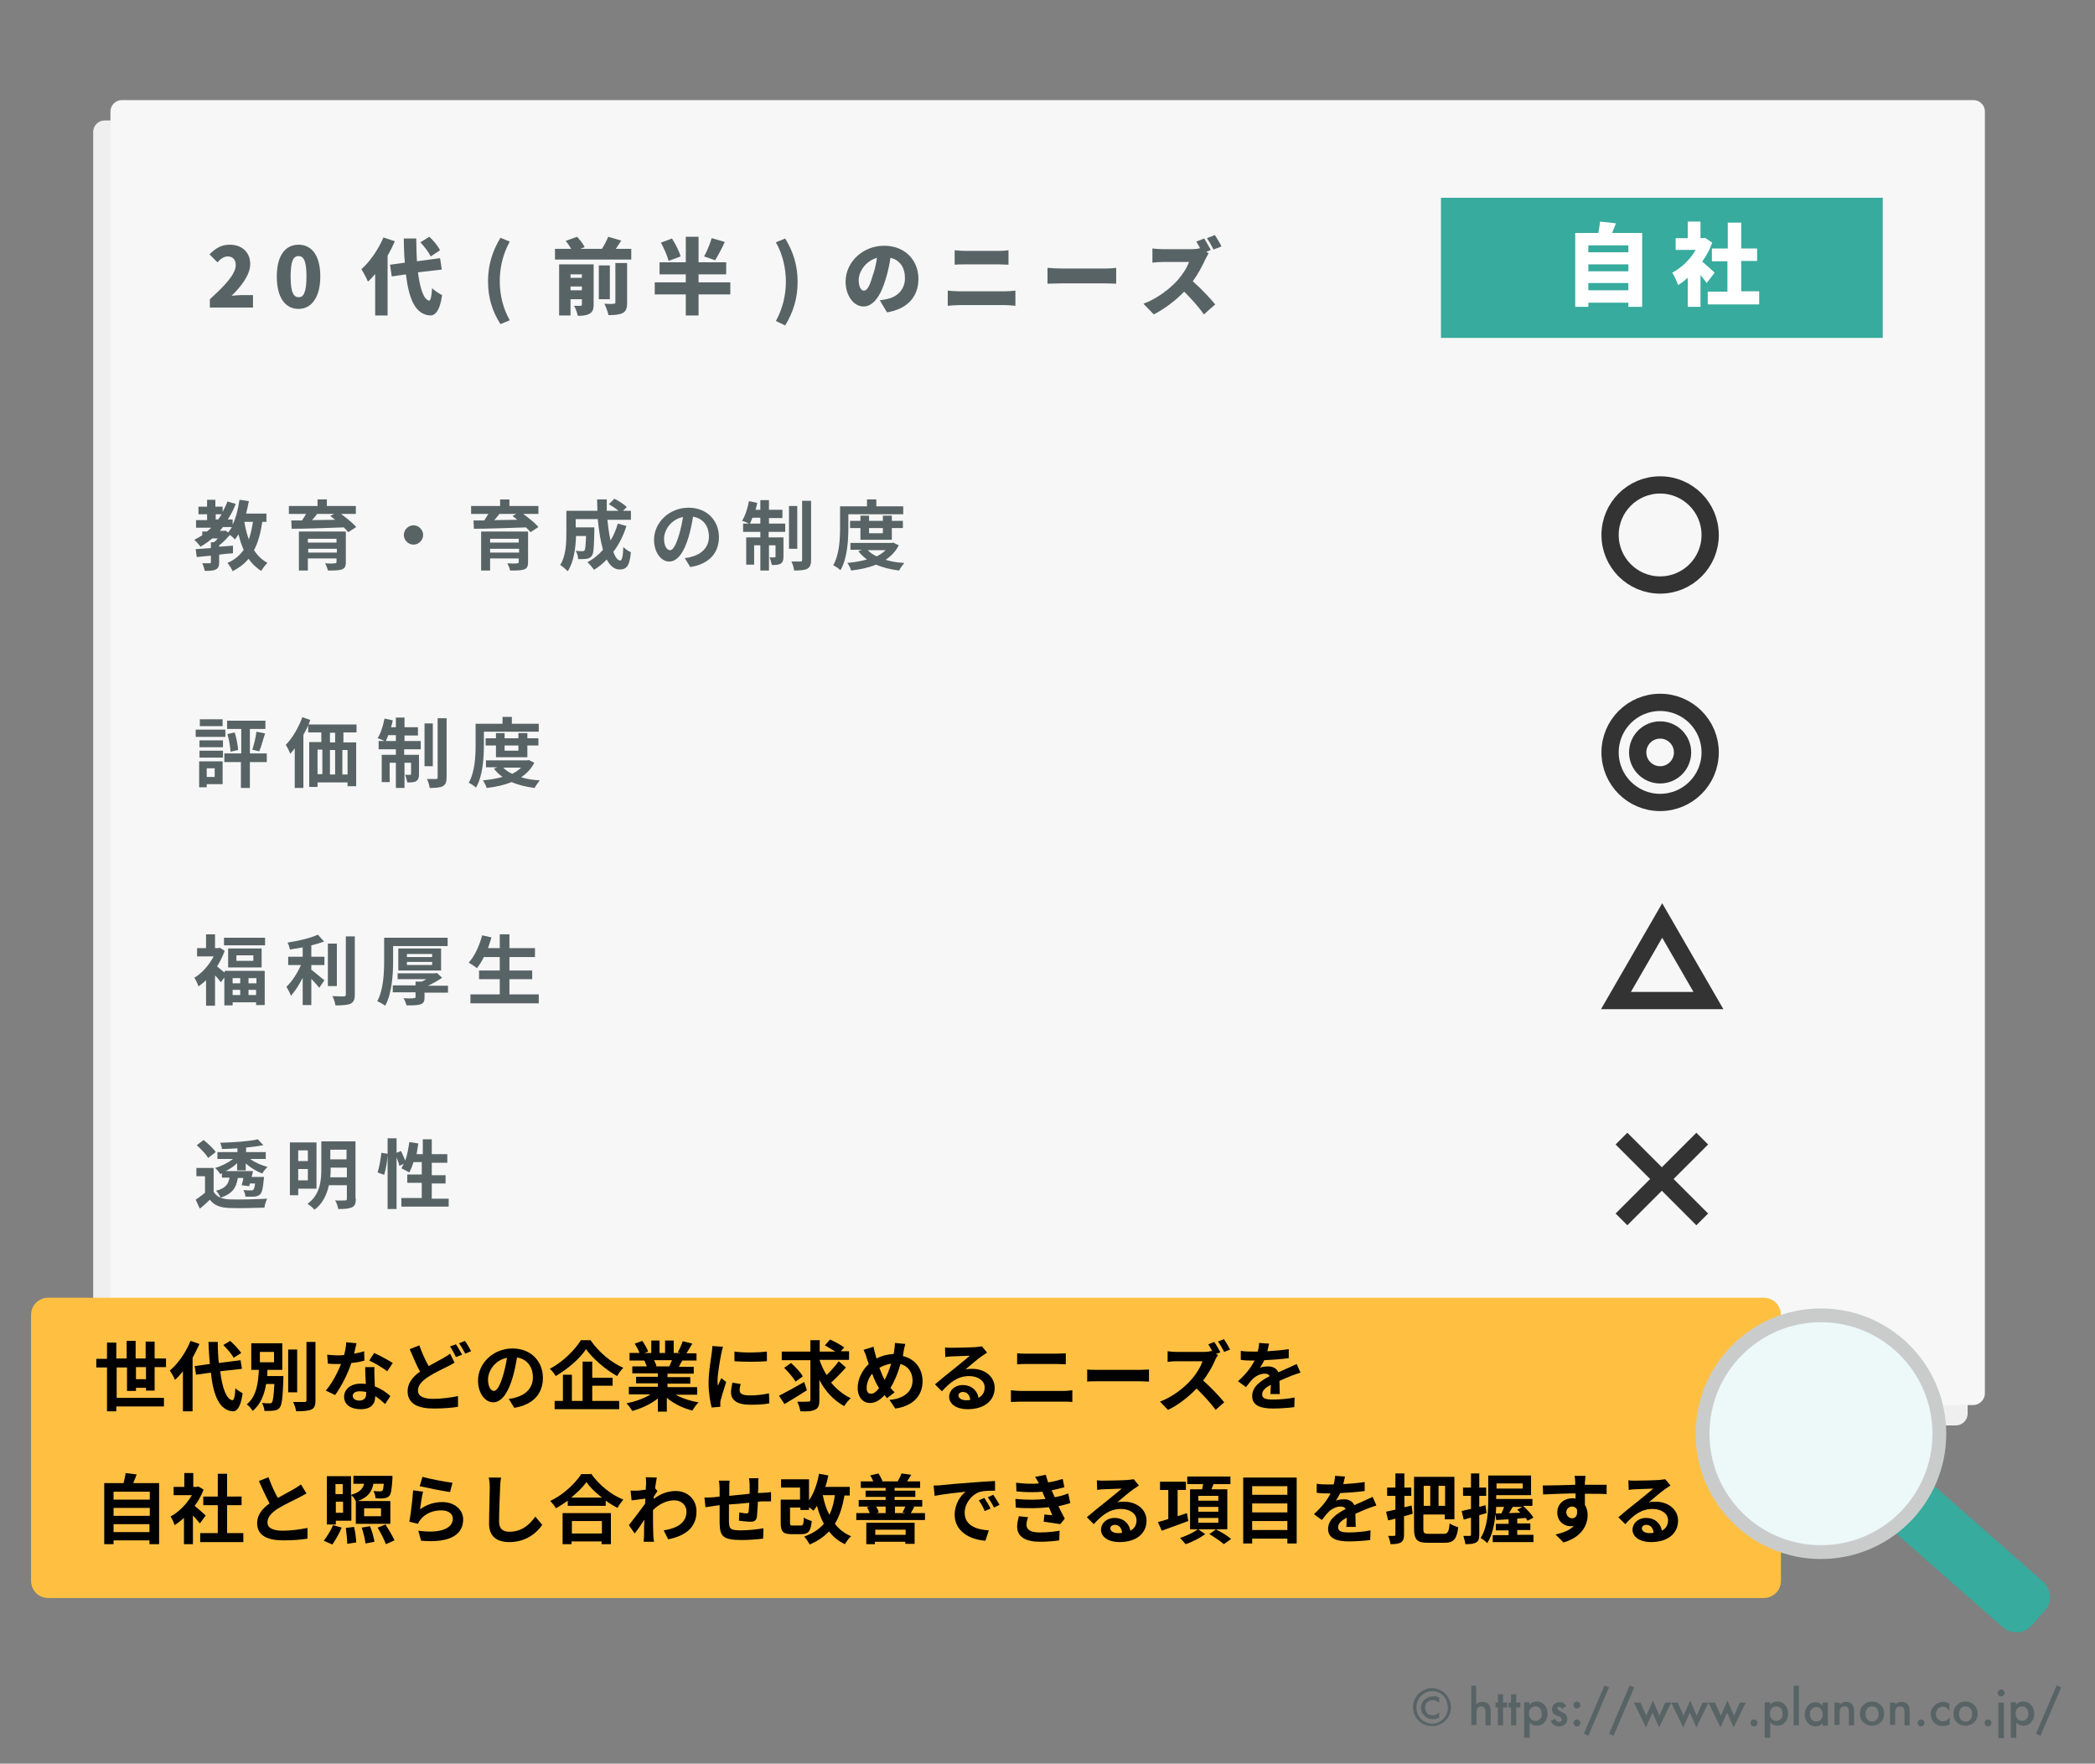<?xml version="1.0" encoding="utf-8"?>
<!-- Generator: Adobe Illustrator 25.2.1, SVG Export Plug-In . SVG Version: 6.00 Build 0)  -->
<!DOCTYPE svg PUBLIC "-//W3C//DTD SVG 1.1//EN" "http://www.w3.org/Graphics/SVG/1.1/DTD/svg11.dtd">
<svg version="1.1" xmlns:x="http://ns.adobe.com/Extensibility/1.0/" xmlns:i="http://ns.adobe.com/AdobeIllustrator/10.0/" xmlns:graph="http://ns.adobe.com/Graphs/1.0/"
	 xmlns="http://www.w3.org/2000/svg" xmlns:xlink="http://www.w3.org/1999/xlink" x="0px" y="0px" viewBox="0 0 607 511"
	 style="enable-background:new 0 0 607 511;" xml:space="preserve">
<rect x="0" y="0" width="607" height="511" fill="#808080" stroke="none"/>
<style type="text/css">
	.st0{fill:#586365;}
	.st1{fill:#EFEFEF;}
	.st2{fill:#F7F7F7;}
	.st3{fill:#333333;}
	.st4{fill:#37AB9D;}
	.st5{fill:#FFFFFF;}
	.st6{fill:none;stroke:#333333;stroke-width:5;stroke-miterlimit:10;}
	.st7{fill:#FFC042;}
	.st8{fill:#EDF8F9;stroke:#CACCCC;stroke-width:4;stroke-miterlimit:10;}
</style>
<g id="color-set">
</g>
<g id="c">
	<g>
		<path class="st0" d="M420.4,494.6c0,1.5-0.5,2.8-1.6,3.9s-2.4,1.6-3.9,1.6s-2.8-0.5-3.9-1.6c-1.1-1.1-1.6-2.4-1.6-3.9
			c0-0.8,0.2-1.6,0.5-2.3c0.4-0.7,0.8-1.4,1.5-1.9c1-0.8,2.2-1.3,3.4-1.3c0.8,0,1.6,0.2,2.3,0.5c1,0.4,1.8,1.1,2.3,2
			C420.1,492.6,420.4,493.6,420.4,494.6z M414.9,490c-1.2,0-2.3,0.5-3.2,1.4c-0.9,0.9-1.3,2-1.3,3.3c0,1.3,0.4,2.4,1.3,3.3
			c0.9,0.9,2,1.4,3.3,1.4c1.3,0,2.3-0.5,3.2-1.4c0.9-0.9,1.3-2,1.3-3.3c0-0.7-0.2-1.4-0.5-2.2c-0.3-0.7-0.8-1.3-1.4-1.7
			C416.8,490.2,415.9,490,414.9,490z M417,491.9v1.4l-0.2-0.1c-0.6-0.4-1.1-0.6-1.7-0.6c-0.6,0-1.1,0.2-1.6,0.6
			c-0.4,0.4-0.6,1-0.6,1.6s0.2,1.1,0.6,1.6c0.4,0.4,1,0.6,1.6,0.6c0.6,0,1.1-0.2,1.7-0.7l0.2-0.1v1.4c-0.6,0.3-1.2,0.5-1.9,0.5
			c-0.9,0-1.7-0.3-2.4-1s-1-1.4-1-2.3c0-0.9,0.3-1.7,1-2.3s1.5-1,2.5-1C415.8,491.4,416.4,491.5,417,491.9L417,491.9z"/>
		<path class="st0" d="M426.2,488.4h1.5v5.4c0.5-0.5,1.2-0.7,1.8-0.7c0.8,0,1.4,0.2,1.8,0.7c0.4,0.4,0.6,1.1,0.6,2v4.1h-1.5V496
			c0-0.5-0.1-0.9-0.3-1.2c-0.2-0.2-0.5-0.4-0.9-0.4c-0.5,0-0.9,0.2-1.1,0.5c-0.2,0.3-0.3,0.9-0.3,1.7v3.2h-1.5V488.4z"/>
		<path class="st0" d="M435.5,494.7v5.2h-1.5v-5.2h-0.7v-1.4h0.7v-2.4h1.5v2.4h1.2v1.4H435.5z"/>
		<path class="st0" d="M439.3,494.7v5.2h-1.5v-5.2h-0.7v-1.4h0.7v-2.4h1.5v2.4h1.2v1.4H439.3z"/>
		<path class="st0" d="M443.1,503.5h-1.5v-10.3h1.5v0.7c0.6-0.6,1.3-0.9,2.1-0.9c0.9,0,1.7,0.3,2.3,1c0.6,0.7,0.9,1.5,0.9,2.5
			c0,1-0.3,1.8-0.9,2.5c-0.6,0.7-1.3,1-2.2,1c-0.8,0-1.5-0.3-2.1-0.9V503.5z M446.7,496.6c0-0.6-0.2-1.2-0.5-1.6
			c-0.4-0.4-0.8-0.6-1.3-0.6c-0.6,0-1,0.2-1.4,0.6s-0.5,0.9-0.5,1.5c0,0.6,0.2,1.1,0.5,1.5c0.3,0.4,0.8,0.6,1.4,0.6
			c0.5,0,1-0.2,1.3-0.6C446.6,497.7,446.7,497.2,446.7,496.6z"/>
		<path class="st0" d="M453.8,494.4l-1.3,0.7c-0.2-0.4-0.4-0.6-0.7-0.6c-0.1,0-0.3,0-0.4,0.1c-0.1,0.1-0.2,0.2-0.2,0.4
			c0,0.3,0.3,0.5,0.9,0.8c0.8,0.4,1.4,0.7,1.6,1s0.4,0.7,0.4,1.2c0,0.6-0.2,1.2-0.7,1.6c-0.5,0.4-1,0.6-1.7,0.6
			c-1.1,0-1.9-0.5-2.4-1.6l1.3-0.6c0.2,0.3,0.3,0.5,0.4,0.6c0.2,0.2,0.4,0.3,0.7,0.3c0.5,0,0.8-0.2,0.8-0.7c0-0.3-0.2-0.5-0.6-0.8
			c-0.2-0.1-0.3-0.2-0.5-0.2s-0.3-0.1-0.5-0.2c-0.4-0.2-0.8-0.4-0.9-0.7c-0.2-0.3-0.3-0.6-0.3-1.1c0-0.6,0.2-1.1,0.6-1.4
			c0.4-0.4,0.9-0.6,1.5-0.6C452.8,493.1,453.4,493.5,453.8,494.4z"/>
		<path class="st0" d="M455.9,494c0-0.3,0.1-0.5,0.3-0.7s0.4-0.3,0.7-0.3s0.5,0.1,0.7,0.3s0.3,0.4,0.3,0.7c0,0.3-0.1,0.5-0.3,0.7
			c-0.2,0.2-0.4,0.3-0.7,0.3s-0.5-0.1-0.7-0.3C455.9,494.5,455.9,494.3,455.9,494z M455.9,499.2c0-0.3,0.1-0.5,0.3-0.7
			s0.4-0.3,0.7-0.3s0.5,0.1,0.7,0.3s0.3,0.4,0.3,0.7c0,0.3-0.1,0.5-0.3,0.7c-0.2,0.2-0.4,0.3-0.7,0.3c-0.3,0-0.5-0.1-0.7-0.3
			S455.9,499.4,455.9,499.2z"/>
		<path class="st0" d="M464.9,488.3l1.3,0.6l-6,14l-1.3-0.6L464.9,488.3z"/>
		<path class="st0" d="M472.2,488.3l1.3,0.6l-6,14l-1.3-0.6L472.2,488.3z"/>
		<path class="st0" d="M475.3,493.3l1.7,3.8l1.9-4.4l1.9,4.4l1.7-3.8h1.7l-3.5,7.2l-1.9-4.3l-1.9,4.3l-3.5-7.2H475.3z"/>
		<path class="st0" d="M486.1,493.3l1.7,3.8l1.9-4.4l1.9,4.4l1.7-3.8h1.7l-3.5,7.2l-1.9-4.3l-1.9,4.3l-3.5-7.2H486.1z"/>
		<path class="st0" d="M496.9,493.3l1.7,3.8l1.9-4.4l1.9,4.4l1.7-3.8h1.7l-3.5,7.2l-1.9-4.3l-1.9,4.3l-3.5-7.2H496.9z"/>
		<path class="st0" d="M507.2,499.2c0-0.3,0.1-0.5,0.3-0.7s0.4-0.3,0.7-0.3s0.5,0.1,0.7,0.3s0.3,0.4,0.3,0.7c0,0.3-0.1,0.5-0.3,0.7
			c-0.2,0.2-0.4,0.3-0.7,0.3c-0.3,0-0.5-0.1-0.7-0.3S507.2,499.4,507.2,499.2z"/>
		<path class="st0" d="M512.8,503.5h-1.5v-10.3h1.5v0.7c0.6-0.6,1.3-0.9,2.1-0.9c0.9,0,1.7,0.3,2.3,1c0.6,0.7,0.9,1.5,0.9,2.5
			c0,1-0.3,1.8-0.9,2.5c-0.6,0.7-1.3,1-2.2,1c-0.8,0-1.5-0.3-2.1-0.9V503.5z M516.5,496.6c0-0.6-0.2-1.2-0.5-1.6
			c-0.4-0.4-0.8-0.6-1.3-0.6c-0.6,0-1,0.2-1.4,0.6s-0.5,0.9-0.5,1.5c0,0.6,0.2,1.1,0.5,1.5c0.3,0.4,0.8,0.6,1.4,0.6
			c0.5,0,1-0.2,1.3-0.6C516.3,497.7,516.5,497.2,516.5,496.6z"/>
		<path class="st0" d="M521.2,488.4v11.5h-1.5v-11.5H521.2z"/>
		<path class="st0" d="M528.1,493.3h1.5v6.7h-1.5v-0.7c-0.6,0.6-1.3,0.9-2,0.9c-0.9,0-1.7-0.3-2.3-1c-0.6-0.7-0.9-1.5-0.9-2.5
			c0-1,0.3-1.8,0.9-2.5s1.3-1,2.2-1c0.8,0,1.5,0.3,2.1,1V493.3z M524.4,496.6c0,0.6,0.2,1.2,0.5,1.6c0.4,0.4,0.8,0.6,1.3,0.6
			c0.6,0,1-0.2,1.4-0.6c0.4-0.4,0.5-0.9,0.5-1.5s-0.2-1.1-0.5-1.5c-0.4-0.4-0.8-0.6-1.4-0.6c-0.5,0-1,0.2-1.3,0.6
			C524.6,495.5,524.4,496,524.4,496.6z"/>
		<path class="st0" d="M531.5,493.3h1.5v0.6c0.5-0.5,1.1-0.8,1.8-0.8c0.8,0,1.4,0.2,1.8,0.7c0.4,0.4,0.6,1.1,0.6,2v4.1h-1.5v-3.7
			c0-0.7-0.1-1.1-0.3-1.4c-0.2-0.3-0.5-0.4-1-0.4c-0.5,0-0.9,0.2-1.1,0.5c-0.2,0.3-0.3,0.9-0.3,1.7v3.2h-1.5V493.3z"/>
		<path class="st0" d="M538.9,496.5c0-1,0.3-1.8,1-2.5s1.5-1,2.5-1c1,0,1.8,0.3,2.5,1c0.7,0.7,1,1.5,1,2.5c0,1-0.3,1.8-1,2.5
			c-0.7,0.7-1.5,1-2.5,1c-1,0-1.8-0.3-2.5-1C539.2,498.4,538.9,497.6,538.9,496.5z M540.5,496.6c0,0.7,0.2,1.2,0.5,1.6
			c0.4,0.4,0.8,0.6,1.4,0.6c0.6,0,1.1-0.2,1.4-0.6s0.5-0.9,0.5-1.6s-0.2-1.2-0.5-1.6c-0.4-0.4-0.8-0.6-1.4-0.6
			c-0.6,0-1.1,0.2-1.4,0.6S540.5,496,540.5,496.6z"/>
		<path class="st0" d="M547.6,493.3h1.5v0.6c0.5-0.5,1.1-0.8,1.8-0.8c0.8,0,1.4,0.2,1.8,0.7c0.4,0.4,0.6,1.1,0.6,2v4.1h-1.5v-3.7
			c0-0.7-0.1-1.1-0.3-1.4c-0.2-0.3-0.5-0.4-1-0.4c-0.5,0-0.9,0.2-1.1,0.5c-0.2,0.3-0.3,0.9-0.3,1.7v3.2h-1.5V493.3z"/>
		<path class="st0" d="M555.6,499.2c0-0.3,0.1-0.5,0.3-0.7s0.4-0.3,0.7-0.3s0.5,0.1,0.7,0.3s0.3,0.4,0.3,0.7c0,0.3-0.1,0.5-0.3,0.7
			c-0.2,0.2-0.4,0.3-0.7,0.3c-0.3,0-0.5-0.1-0.7-0.3S555.6,499.4,555.6,499.2z"/>
		<path class="st0" d="M564.8,493.6v2c-0.4-0.4-0.7-0.7-0.9-0.9c-0.3-0.2-0.6-0.2-1-0.2c-0.6,0-1.1,0.2-1.4,0.6s-0.6,0.9-0.6,1.5
			c0,0.6,0.2,1.1,0.6,1.5c0.4,0.4,0.8,0.6,1.4,0.6c0.4,0,0.7-0.1,1-0.2c0.3-0.2,0.6-0.5,1-0.9v2c-0.6,0.3-1.2,0.5-1.9,0.5
			c-1,0-1.9-0.3-2.6-1c-0.7-0.7-1-1.5-1-2.5s0.4-1.8,1.1-2.5s1.6-1,2.6-1C563.6,493.1,564.2,493.2,564.8,493.6z"/>
		<path class="st0" d="M566,496.5c0-1,0.3-1.8,1-2.5s1.5-1,2.5-1c1,0,1.8,0.3,2.5,1c0.7,0.7,1,1.5,1,2.5c0,1-0.3,1.8-1,2.5
			c-0.7,0.7-1.5,1-2.5,1c-1,0-1.8-0.3-2.5-1C566.3,498.4,566,497.6,566,496.5z M567.6,496.6c0,0.7,0.2,1.2,0.5,1.6
			c0.4,0.4,0.8,0.6,1.4,0.6c0.6,0,1.1-0.2,1.4-0.6s0.5-0.9,0.5-1.6s-0.2-1.2-0.5-1.6c-0.4-0.4-0.8-0.6-1.4-0.6
			c-0.6,0-1.1,0.2-1.4,0.6S567.6,496,567.6,496.6z"/>
		<path class="st0" d="M575,499.2c0-0.3,0.1-0.5,0.3-0.7s0.4-0.3,0.7-0.3s0.5,0.1,0.7,0.3s0.3,0.4,0.3,0.7c0,0.3-0.1,0.5-0.3,0.7
			c-0.2,0.2-0.4,0.3-0.7,0.3c-0.3,0-0.5-0.1-0.7-0.3S575,499.4,575,499.2z"/>
		<path class="st0" d="M578.8,490.5c0-0.3,0.1-0.5,0.3-0.7s0.4-0.3,0.7-0.3c0.3,0,0.5,0.1,0.7,0.3c0.2,0.2,0.3,0.4,0.3,0.7
			s-0.1,0.5-0.3,0.7c-0.2,0.2-0.4,0.3-0.7,0.3s-0.5-0.1-0.7-0.3S578.8,490.8,578.8,490.5z M580.6,493.3v10.3H579v-10.3H580.6z"/>
		<path class="st0" d="M584.1,503.5h-1.5v-10.3h1.5v0.7c0.6-0.6,1.3-0.9,2.1-0.9c0.9,0,1.7,0.3,2.3,1c0.6,0.7,0.9,1.5,0.9,2.5
			c0,1-0.3,1.8-0.9,2.5c-0.6,0.7-1.3,1-2.2,1c-0.8,0-1.5-0.3-2.1-0.9V503.5z M587.7,496.6c0-0.6-0.2-1.2-0.5-1.6
			c-0.4-0.4-0.8-0.6-1.3-0.6c-0.6,0-1,0.2-1.4,0.6s-0.5,0.9-0.5,1.5c0,0.6,0.2,1.1,0.5,1.5c0.3,0.4,0.8,0.6,1.4,0.6
			c0.5,0,1-0.2,1.3-0.6C587.5,497.7,587.7,497.2,587.7,496.6z"/>
		<path class="st0" d="M595.9,488.3l1.3,0.6l-6,14l-1.3-0.6L595.9,488.3z"/>
	</g>
</g>
<g id="レイヤー_9">
	<path class="st1" d="M566.7,413H30.3c-1.8,0-3.3-1.5-3.3-3.3V38.2c0-1.8,1.5-3.3,3.3-3.3h536.5c1.8,0,3.3,1.5,3.3,3.3v371.6
		C570,411.5,568.5,413,566.7,413z"/>
	<path class="st2" d="M571.7,407.1H35.3c-1.8,0-3.3-1.5-3.3-3.3V32.3c0-1.8,1.5-3.3,3.3-3.3h536.5c1.8,0,3.3,1.5,3.3,3.3v371.6
		C575,405.6,573.5,407.1,571.7,407.1z"/>
</g>
<g id="レイヤー_8">
</g>
<g id="レイヤー_5">
	<g>
		<path class="st0" d="M60.8,86.7c4.5-4.1,7.5-7.3,7.5-9.9c0-1.6-0.9-2.5-2.3-2.5c-1.2,0-2.2,0.8-3,1.7l-2.3-2.3
			c1.8-1.8,3.4-2.8,5.9-2.8c3.5,0,5.9,2.2,5.9,5.6c0,3.1-2.6,6.5-5.4,9.2c0.9-0.1,2.1-0.2,2.9-0.2h3.3v3.6H60.8V86.7z"/>
		<path class="st0" d="M80.2,80.1c0-6.1,2.5-9.2,6.3-9.2c3.8,0,6.3,3.1,6.3,9.2c0,6.1-2.6,9.4-6.3,9.4
			C82.7,89.5,80.2,86.3,80.2,80.1z M88.8,80.1c0-4.9-1-5.9-2.3-5.9c-1.3,0-2.3,1-2.3,5.9c0,4.9,1,6,2.3,6
			C87.8,86.2,88.8,85,88.8,80.1z"/>
		<path class="st0" d="M114.4,69.9c-0.6,1.4-1.3,2.8-2.1,4.2v17.3h-3.6v-12c-0.7,0.8-1.4,1.6-2.1,2.2c-0.3-0.8-1.3-2.7-1.9-3.6
			c2.5-2.2,4.9-5.7,6.4-9.2L114.4,69.9z M121.1,78.9c0.6,4.8,1.7,7.9,3.2,8.2c0.5,0,0.7-1.1,0.9-3.6c0.7,0.7,2.2,1.7,2.9,2
			c-0.7,4.9-2.2,6-3.6,5.9c-4.2-0.4-6-4.7-6.9-11.9l-4.1,0.6l-0.5-3.4l4.3-0.6c-0.2-2.1-0.3-4.5-0.3-7h3.6c0,2.3,0.1,4.5,0.2,6.6
			l6.7-0.9l0.5,3.3L121.1,78.9z M124.8,74.3c-0.5-1.1-1.8-2.8-3-4.1l2.6-1.6c1.2,1.1,2.5,2.7,3.1,3.9L124.8,74.3z"/>
		<path class="st0" d="M141.4,81.5c0-4.8,1.3-8.8,3.6-12.6l2.7,1.1c-2,3.6-2.9,7.6-2.9,11.4c0,3.9,0.9,7.9,2.9,11.4l-2.7,1.1
			C142.7,90.3,141.4,86.4,141.4,81.5z"/>
		<path class="st0" d="M182.9,72.1v3.1h-22.1v-3.1h4.7c-0.4-0.7-1-1.6-1.6-2.3l3.3-1.2c0.8,0.9,1.8,2.1,2.2,3l-1.3,0.5h6.3
			c0.7-1.1,1.4-2.4,1.8-3.5l3.8,1.1c-0.5,0.8-1.1,1.7-1.6,2.4H182.9z M172,88.2c0,1.4-0.3,2.2-1.2,2.7c-0.9,0.5-2,0.6-3.4,0.6
			c-0.2-0.9-0.6-2.2-1.1-2.9c0.7,0,1.6,0,1.9,0c0.3,0,0.4-0.1,0.4-0.4v-1.5h-3.3v4.7H162V76.6h10V88.2z M165.3,79.5v1h3.3v-1H165.3z
			 M168.6,84.1V83h-3.3v1.1H168.6z M176.7,86.7h-3.2v-9.8h3.2V86.7z M178.3,76.2h3.4v11.5c0,1.6-0.3,2.5-1.3,3
			c-1,0.5-2.4,0.6-4.1,0.6c-0.2-0.9-0.7-2.4-1.2-3.3c1.1,0.1,2.3,0.1,2.7,0c0.4,0,0.5-0.1,0.5-0.4V76.2z"/>
		<path class="st0" d="M211.6,85.3h-9.2v6.1h-3.7v-6.1h-9v-3.5h9v-2.3h-7.6V76h7.6v-7.4h3.7V76h8v3.5h-8v2.3h9.2V85.3z M193.7,75.6
			c-0.3-1.4-1.3-3.6-2.2-5.3l3.2-1.2c1,1.6,2.1,3.7,2.5,5.2L193.7,75.6z M210,70.1c-0.9,2-2,4-2.8,5.3l-3.2-1.1
			c0.8-1.4,1.7-3.6,2.2-5.3L210,70.1z"/>
		<path class="st0" d="M224.8,93c2-3.6,2.9-7.6,2.9-11.4c0-3.8-0.9-7.9-2.9-11.4l2.7-1.1c2.3,3.8,3.6,7.7,3.6,12.6
			c0,4.8-1.3,8.8-3.6,12.6L224.8,93z"/>
		<path class="st0" d="M254.9,87c1-0.1,1.7-0.3,2.3-0.4c3-0.7,5-2.9,5-6c0-3.1-1.5-5.3-4.2-5.9c-0.3,1.9-0.7,4-1.4,6.2
			c-1.4,4.8-3.6,7.9-6.4,7.9c-2.9,0-5.2-3.2-5.2-7.2c0-5.6,4.9-10.4,11.2-10.4c6,0,9.9,4.2,9.9,9.6c0,5-3,8.7-9.1,9.7L254.9,87z
			 M254.1,74.7c-3.5,1-5.3,4.2-5.3,6.4c0,2.1,0.7,3.1,1.5,3.1c1,0,1.7-1.4,2.5-4.2C253.4,78.5,253.8,76.6,254.1,74.7z"/>
		<path class="st0" d="M274.6,84.2c1,0.1,2.3,0.2,3.3,0.2h13.4c0.9,0,2-0.1,2.9-0.2v4.4c-0.9-0.1-2.2-0.2-2.9-0.2h-13.4
			c-1,0-2.3,0.1-3.3,0.2V84.2z M276.6,72.5c0.9,0.1,2.2,0.2,3.1,0.2h9.7c1,0,2.1-0.1,2.8-0.2v4.2c-0.7,0-2-0.1-2.8-0.1h-9.7
			c-1,0-2.2,0-3.1,0.1V72.5z"/>
		<path class="st0" d="M303.5,77.6c1,0.1,3,0.2,4.2,0.2h12.7c1.1,0,2.3-0.1,3-0.2v4.6c-0.6,0-2-0.1-3-0.1h-12.7
			c-1.4,0-3.2,0.1-4.2,0.1V77.6z"/>
		<path class="st0" d="M350.2,73.4c-0.2,0.3-0.7,1.2-1,1.8c-0.8,1.8-2.1,4.2-3.6,6.3c2.3,2,5.2,5.1,6.5,6.7l-3.3,2.9
			c-1.5-2.2-3.6-4.5-5.7-6.6c-2.5,2.6-5.7,5-8.8,6.6l-3-3.1c3.9-1.4,7.7-4.4,9.8-6.7c1.6-1.8,2.9-3.9,3.4-5.4h-7.5
			c-1.1,0-2.4,0.1-3.1,0.2v-4.1c0.8,0.1,2.4,0.2,3.1,0.2h8c1.1,0,2.1-0.1,2.7-0.3c-0.3-0.6-0.7-1.3-1.1-1.9l2.3-0.9
			c0.6,0.9,1.5,2.5,1.9,3.3l-1.3,0.6L350.2,73.4z M351.6,72.3c-0.5-1-1.3-2.4-1.9-3.3l2.3-0.9c0.6,0.9,1.5,2.4,1.9,3.3L351.6,72.3z"
			/>
	</g>
	<g>
		<path class="st0" d="M76,151.2c-0.5,3.3-1.2,5.9-2.4,8.2c1,1.6,2.3,2.8,3.9,3.7c-0.6,0.5-1.4,1.6-1.8,2.3
			c-1.5-0.9-2.7-2.1-3.7-3.5c-1.2,1.5-2.7,2.6-4.6,3.6c-0.2-0.6-1-1.8-1.5-2.4c2.1-0.9,3.6-2.2,4.7-3.8c-0.6-1.3-1.1-2.8-1.5-4.5
			c-0.3,0.5-0.7,1.1-1,1.5c-0.3-0.3-0.9-0.9-1.5-1.3c-0.9,1-2,2.2-3.1,3v0.4c1.3-0.1,2.7-0.2,4-0.3v2.2c-1.3,0.1-2.7,0.2-4,0.4v2.2
			c0,1.1-0.2,1.7-1,2.1c-0.8,0.4-1.8,0.4-3.2,0.4c-0.1-0.7-0.4-1.6-0.7-2.2c0.8,0,1.8,0,2.1,0c0.3,0,0.4-0.1,0.4-0.3v-1.9
			c-1.5,0.1-2.9,0.3-4.1,0.4l-0.3-2.3c1.2-0.1,2.8-0.2,4.4-0.3v-1.7h0.9c0.4-0.3,0.8-0.7,1.1-1.1h-1.6c-1.1,0.9-2.2,1.7-3.4,2.4
			c-0.4-0.5-1.2-1.5-1.8-2c0.8-0.4,1.6-0.9,2.3-1.3v-1.1H60c0.4-0.4,0.8-0.7,1.2-1.1h-4.4v-2.2H60V149h-2.5v-2.2H60v-2h2.4v2h2.1
			v1.5c0.5-0.9,1-1.9,1.4-3l2.4,0.7c-0.6,1.6-1.4,3.1-2.3,4.5h1.4v1.5c1-2,1.6-4.6,2-7.2l2.7,0.4c-0.2,1.2-0.5,2.4-0.8,3.6h5.9v2.4
			H76z M62.5,150.5h0.7c0.4-0.5,0.7-1,1-1.5h-1.7V150.5z M65.3,153.7l0.8,0.6c0.4-0.5,0.7-1,1.1-1.6h-2.6c-0.3,0.4-0.6,0.7-0.9,1.1
			h1.3L65.3,153.7z M70.8,151.2c0.3,1.8,0.7,3.5,1.3,5.1c0.5-1.5,0.9-3.2,1.2-5.1H70.8z"/>
		<path class="st0" d="M98.8,148.9c1.6,1.2,3.4,2.6,4.4,3.8l-2.3,1.5c-0.3-0.4-0.8-0.9-1.3-1.4c-5.5,0.2-11.2,0.4-15.1,0.4l-0.1-2.4
			l3.1,0c0.4-0.6,0.8-1.3,1.2-1.9h-5v-2.3H92v-1.9h2.7v1.9h8.4v2.3H98.8z M100.2,162.9c0,1.2-0.3,1.8-1.2,2.1
			c-0.9,0.3-2.2,0.3-4,0.3c-0.1-0.6-0.5-1.5-0.8-2.1c1.1,0.1,2.5,0.1,2.8,0c0.4,0,0.5-0.1,0.5-0.4v-1h-8.3v3.5h-2.6V154h13.6V162.9z
			 M89.2,156.1v1.1h8.3v-1.1H89.2z M97.6,160V159h-8.3v1.1H97.6z M91.9,148.9c-0.5,0.6-1,1.3-1.5,1.8c2.1,0,4.4-0.1,6.7-0.1
			c-0.5-0.4-1-0.8-1.4-1.1l1.1-0.6H91.9z"/>
		<path class="st0" d="M119.8,152.2c1.5,0,2.8,1.3,2.8,2.8c0,1.5-1.3,2.8-2.8,2.8c-1.5,0-2.8-1.3-2.8-2.8
			C117,153.5,118.3,152.2,119.8,152.2z"/>
		<path class="st0" d="M151.6,148.9c1.6,1.2,3.4,2.6,4.4,3.8l-2.3,1.5c-0.3-0.4-0.8-0.9-1.3-1.4c-5.5,0.2-11.2,0.4-15.1,0.4
			l-0.1-2.4l3.1,0c0.4-0.6,0.8-1.3,1.2-1.9h-5v-2.3h8.4v-1.9h2.7v1.9h8.4v2.3H151.6z M153,162.9c0,1.2-0.3,1.8-1.2,2.1
			c-0.9,0.3-2.2,0.3-4,0.3c-0.1-0.6-0.5-1.5-0.8-2.1c1.1,0.1,2.5,0.1,2.8,0c0.4,0,0.5-0.1,0.5-0.4v-1H142v3.5h-2.6V154H153V162.9z
			 M142,156.1v1.1h8.3v-1.1H142z M150.4,160V159H142v1.1H150.4z M144.7,148.9c-0.5,0.6-1,1.3-1.5,1.8c2.1,0,4.4-0.1,6.7-0.1
			c-0.5-0.4-1-0.8-1.4-1.1l1.1-0.6H144.7z"/>
		<path class="st0" d="M181.5,152.4c-0.9,2.9-2.2,5.4-3.8,7.5c0.6,1.6,1.3,2.5,2,2.5c0.5,0,0.8-1.1,0.9-3.9c0.6,0.6,1.5,1.2,2.2,1.5
			c-0.4,4.1-1.3,5-3.3,5c-1.5,0-2.8-1.1-3.7-2.9c-1.1,1.2-2.4,2.2-3.7,3c-0.4-0.6-1.3-1.7-1.9-2.2c1.7-0.9,3.2-2.1,4.5-3.6
			c-0.7-2.5-1.2-5.6-1.5-8.9h-6.4v2.4h5.4c0,0,0,0.7,0,1c-0.1,4.6-0.2,6.6-0.7,7.2c-0.4,0.6-0.9,0.8-1.5,0.9
			c-0.6,0.1-1.5,0.1-2.5,0.1c0-0.8-0.3-1.8-0.7-2.4c0.8,0.1,1.5,0.1,1.9,0.1c0.3,0,0.5,0,0.7-0.3c0.2-0.3,0.3-1.4,0.4-4.1h-2.9
			c-0.1,3.2-0.6,7.5-2.4,10.2c-0.5-0.5-1.6-1.5-2.2-1.8c1.7-2.6,1.8-6.5,1.8-9.3v-6.4h9c0-1.1-0.1-2.2-0.1-3.3h2.8
			c0,1.1,0,2.2,0,3.3h3.4c-0.8-0.7-1.9-1.4-2.8-1.9l1.6-1.6c1.2,0.6,2.8,1.6,3.6,2.4l-1.1,1.1h2.3v2.6h-6.8c0.2,2.2,0.5,4.3,0.9,6
			c0.9-1.5,1.6-3.1,2.1-4.9L181.5,152.4z"/>
		<path class="st0" d="M198.4,161.7c0.8-0.1,1.5-0.2,2-0.4c2.8-0.7,5-2.7,5-5.8c0-3-1.6-5.3-4.6-5.8c-0.3,1.8-0.7,3.9-1.3,5.9
			c-1.3,4.4-3.2,7.1-5.6,7.1c-2.4,0-4.4-2.7-4.4-6.3c0-5,4.4-9.3,10-9.3c5.4,0,8.8,3.8,8.8,8.5c0,4.6-2.8,7.8-8.3,8.7L198.4,161.7z
			 M196.7,155.1c0.5-1.6,0.9-3.5,1.2-5.3c-3.6,0.7-5.5,3.9-5.5,6.3c0,2.2,0.9,3.3,1.7,3.3C194.9,159.5,195.8,158.1,196.7,155.1z"/>
		<path class="st0" d="M222.7,151.7h4.8v2.4h-4.8v1.6h4.3v5.6c0,1-0.2,1.6-0.8,2c-0.6,0.4-1.5,0.4-2.6,0.4c-0.1-0.7-0.4-1.6-0.6-2.2
			c0.6,0,1.1,0,1.4,0c0.2,0,0.3,0,0.3-0.3V158h-1.9v7.3h-2.5V158h-1.8v5.6h-2.3v-7.9h4.1v-1.6h-5v-2.4h1.7c-0.6-0.3-1.5-0.7-2-0.8
			c0.9-1.4,1.6-3.6,2-5.7l2.4,0.5c-0.1,0.7-0.3,1.3-0.5,2h1.4v-2.8h2.5v2.8h3.9v2.4h-3.9V151.7z M220.3,151.7v-1.7H218
			c-0.2,0.6-0.5,1.2-0.7,1.7H220.3z M231,159h-2.4v-12.4h2.4V159z M235,145.1v17.1c0,1.4-0.3,2.1-1.1,2.6c-0.8,0.4-2.1,0.5-3.8,0.5
			c-0.1-0.7-0.4-1.9-0.8-2.6c1.1,0,2.3,0,2.6,0c0.4,0,0.5-0.1,0.5-0.5v-17.1H235z"/>
		<path class="st0" d="M245.8,152.9c0,3.6-0.3,9-2.3,12.3c-0.4-0.4-1.5-1.2-2.1-1.4c1.8-3.1,2-7.7,2-10.9v-6.2h7.8v-2h2.7v2h7.8v2.3
			h-15.9V152.9z M260.4,158c-0.9,1.8-2.2,3.1-3.8,4.2c1.6,0.5,3.4,0.8,5.4,0.9c-0.5,0.6-1.2,1.6-1.5,2.2c-2.5-0.3-4.8-0.9-6.7-1.7
			c-2.2,0.9-4.6,1.4-7.2,1.7c-0.2-0.7-0.7-1.7-1.1-2.2c2-0.2,4-0.5,5.7-1c-1-0.7-1.8-1.5-2.5-2.4l1-0.4h-3.3v-2h11.9l0.5-0.1
			L260.4,158z M249.3,156.4V153h-3v-2.1h3v-1.5h2.5v1.5h4v-1.5h2.6v1.5h3.2v2.1h-3.2v3.4H249.3z M251.4,159.4
			c0.7,0.7,1.5,1.3,2.6,1.8c1-0.5,1.9-1.1,2.6-1.8H251.4z M251.8,153v1.5h4V153H251.8z"/>
	</g>
	<g>
		<path class="st0" d="M65.3,213.5h-8.6v-2.1h8.6V213.5z M64.5,227.2h-4.6v0.9h-2.2v-7.5h6.8V227.2z M57.8,214.5h6.8v2h-6.8V214.5z
			 M57.8,217.5h6.8v2h-6.8V217.5z M64.5,210.4h-6.6v-2h6.6V210.4z M59.9,222.6v2.5h2.3v-2.5H59.9z M77.3,220.8h-4.9v7.5h-2.6v-7.5
			H65v-2.5h4.9v-7.1h-4.1v-2.4h11.1v2.4h-4.5v7.1h4.9V220.8z M68,212.2c0.5,1.6,0.9,3.7,1,5.1l-2.2,0.5c-0.1-1.4-0.4-3.5-0.9-5.1
			L68,212.2z M73.1,217.2c0.5-1.4,1-3.6,1.2-5.2l2.5,0.5c-0.6,1.8-1.1,3.9-1.7,5.2L73.1,217.2z"/>
		<path class="st0" d="M89.9,208.6c-0.5,1.5-1.2,2.9-2,4.3v15.4h-2.5v-11.5c-0.4,0.6-0.9,1.1-1.3,1.6c-0.2-0.6-0.9-2-1.3-2.6
			c1.9-1.9,3.7-5,4.8-8L89.9,208.6z M99.5,212.3v2.8h3.7v12.7h-2.5v-1.1H92v1.3h-2.4V215h3.5v-2.8h-3.8v-2.3h14v2.3H99.5z M92,224.3
			h1.4v-7.1H92V224.3z M95.6,217.3v7.1h1.5v-7.1H95.6z M97.1,212.3h-1.5v2.8h1.5V212.3z M100.7,217.3h-1.5v7.1h1.5V217.3z"/>
		<path class="st0" d="M117.1,214.7h4.8v2.4h-4.8v1.6h4.3v5.6c0,1-0.2,1.6-0.8,2c-0.6,0.4-1.5,0.4-2.6,0.4c-0.1-0.7-0.4-1.6-0.6-2.2
			c0.6,0,1.1,0,1.4,0c0.2,0,0.3,0,0.3-0.3V221h-1.9v7.3h-2.5V221h-1.8v5.6h-2.3v-7.9h4.1v-1.6h-5v-2.4h1.7c-0.6-0.3-1.5-0.7-2-0.8
			c0.9-1.4,1.6-3.6,2-5.7l2.4,0.5c-0.1,0.7-0.3,1.3-0.5,2h1.4v-2.8h2.5v2.8h3.9v2.4h-3.9V214.7z M114.7,214.7v-1.7h-2.2
			c-0.2,0.6-0.5,1.2-0.7,1.7H114.7z M125.4,222h-2.4v-12.4h2.4V222z M129.4,208.1v17.1c0,1.4-0.3,2.1-1.1,2.6
			c-0.8,0.4-2.1,0.5-3.8,0.5c-0.1-0.7-0.4-1.9-0.8-2.6c1.1,0,2.3,0,2.6,0c0.4,0,0.5-0.1,0.5-0.5v-17.1H129.4z"/>
		<path class="st0" d="M140.2,215.9c0,3.6-0.3,9-2.3,12.3c-0.4-0.4-1.5-1.2-2.1-1.4c1.8-3.1,2-7.7,2-10.9v-6.2h7.8v-2h2.7v2h7.8v2.3
			h-15.9V215.9z M154.8,221c-0.9,1.8-2.2,3.1-3.8,4.2c1.6,0.5,3.4,0.8,5.4,0.9c-0.5,0.6-1.2,1.6-1.5,2.2c-2.5-0.3-4.8-0.9-6.7-1.7
			c-2.2,0.9-4.6,1.4-7.2,1.7c-0.2-0.7-0.7-1.7-1.1-2.2c2-0.2,4-0.5,5.7-1c-1-0.7-1.8-1.5-2.5-2.4l1-0.4h-3.3v-2h11.9l0.5-0.1
			L154.8,221z M143.7,219.4V216h-3v-2.1h3v-1.5h2.5v1.5h4v-1.5h2.6v1.5h3.2v2.1h-3.2v3.4H143.7z M145.8,222.4
			c0.7,0.7,1.5,1.3,2.6,1.8c1-0.5,1.9-1.1,2.6-1.8H145.8z M146.2,216v1.5h4V216H146.2z"/>
	</g>
	<g>
		<path class="st0" d="M65,281.3h11.7v9.9h-2.5v-0.8h-6.8v0.9H65v-8.1l-1,1.4c-0.4-0.5-1-1.3-1.7-2v8.8h-2.6V284
			c-0.7,0.7-1.5,1.3-2.2,1.8c-0.2-0.7-0.8-2-1.2-2.5c2.2-1.3,4.3-3.7,5.6-6.2h-4.8v-2.4h2.6v-4h2.6v4h0.9l0.5-0.1l1.4,0.9
			c-0.6,1.6-1.3,3.1-2.2,4.5c0.6,0.5,1.5,1.3,2.2,1.8V281.3z M76.8,271.7v2.2H64.9v-2.2H76.8z M75.8,274.8v5.5h-9.7v-5.5H75.8z
			 M67.4,283.4v1.5h2.2v-1.5H67.4z M67.4,288.3h2.2v-1.5h-2.2V288.3z M73.4,276.8h-4.9v1.6h4.9V276.8z M74.2,283.4H72v1.5h2.3V283.4
			z M74.2,288.3v-1.5H72v1.5H74.2z"/>
		<path class="st0" d="M90.1,280.9c1.1,0.8,3.3,2.7,3.9,3.1l-1.5,2.2c-0.5-0.7-1.5-1.7-2.3-2.6v7.6h-2.5v-7.9c-1,2-2.2,3.9-3.4,5.2
			c-0.3-0.8-0.9-1.9-1.3-2.6c1.6-1.5,3.2-4,4.2-6.3h-3.7v-2.4h4.2v-2.7c-1.3,0.2-2.5,0.4-3.7,0.6c-0.1-0.6-0.4-1.5-0.7-2
			c3.2-0.5,6.7-1.3,8.8-2.3l1.8,2c-1.1,0.4-2.4,0.8-3.7,1.1v3.3h3.8v2.4h-3.8V280.9z M97.5,285.7H95v-12.3h2.6V285.7z M102.8,271.2
			v16.9c0,1.5-0.3,2.2-1.2,2.7c-0.9,0.4-2.4,0.5-4.4,0.5c-0.1-0.7-0.5-2-0.9-2.7c1.4,0.1,2.8,0.1,3.3,0.1c0.4,0,0.6-0.2,0.6-0.5
			v-16.9H102.8z"/>
		<path class="st0" d="M113.9,278.4c0,3.8-0.3,9.4-2.3,13c-0.5-0.4-1.7-1.1-2.3-1.3c1.8-3.3,2-8.2,2-11.7v-6.7h18.4v2.4h-15.8V278.4
			z M129.9,287.6h-6.9v1.4c0,1.2-0.3,1.7-1.2,2c-0.9,0.3-2.2,0.3-4,0.3c-0.2-0.7-0.5-1.5-0.9-2.1c1.2,0.1,2.6,0.1,3,0
			c0.4,0,0.5-0.1,0.5-0.4v-1.3h-6.6v-2h6.6v-1.1h1.8c0.4-0.2,0.9-0.4,1.3-0.7h-8.3V282h10.8l0.6-0.1l1.5,1.4
			c-1.2,0.8-2.6,1.6-4.1,2.3h5.8V287.6z M115.4,281.2v-6.4h12.4v6.4H115.4z M117.9,277.3h7.3v-0.9h-7.3V277.3z M117.9,279.6h7.3
			v-0.9h-7.3V279.6z"/>
		<path class="st0" d="M156.1,288.1v2.6h-19.8v-2.6h8.5v-4.4h-6v-2.5h6v-3.9h-4.6c-0.6,1.2-1.3,2.3-2,3.2c-0.5-0.4-1.7-1.2-2.4-1.6
			c1.7-1.8,3.1-4.9,3.9-7.9l2.7,0.6c-0.3,1.1-0.7,2.1-1,3.1h3.4v-4h2.8v4h7.4v2.6h-7.4v3.9h6.6v2.5h-6.6v4.4H156.1z"/>
	</g>
	<g>
		<path class="st0" d="M61.9,345.3c0.9,1.5,2.4,2.1,4.6,2.2c2.6,0.1,7.8,0,10.9-0.2c-0.3,0.6-0.7,1.8-0.8,2.6
			c-2.7,0.1-7.4,0.2-10.1,0.1c-2.6-0.1-4.4-0.7-5.7-2.4c-0.9,0.9-1.8,1.7-2.9,2.6l-1.2-2.6c0.9-0.6,1.8-1.3,2.7-2v-4.8h-2.5v-2.4h5
			V345.3z M60.3,335.5c-0.6-1.1-2.1-2.6-3.3-3.7l2-1.5c1.2,1,2.8,2.4,3.5,3.5L60.3,335.5z M64.6,339.8c-0.3,0.1-0.5,0.2-0.8,0.4
			c-0.3-0.6-1-1.4-1.5-1.8c1.8-0.5,3.8-1.5,5.2-2.6H63v-2h5.8v-1.1c-1.5,0.1-3,0.2-4.5,0.2c0-0.5-0.3-1.3-0.5-1.8
			c3.8-0.1,8.3-0.4,10.9-1l1.6,1.7c-1.5,0.3-3.2,0.5-5,0.7v1.3H77v2h-4.5c1.3,1,3.2,1.8,5,2.3c-0.5,0.5-1.2,1.3-1.5,1.9
			c-1.7-0.6-3.4-1.7-4.8-2.9v2h-2.5V337c-0.9,0.9-2.1,1.7-3.3,2.3h6.2v0l1.7,0c-0.1,0.5-0.2,1.1-0.4,1.7h3.6c0,0,0,0.5-0.1,0.9
			c-0.2,2.4-0.5,3.6-1,4.1c-0.4,0.4-0.9,0.6-1.6,0.7c-0.6,0-1.6,0.1-2.7,0c0-0.6-0.3-1.4-0.6-1.9c0.9,0.1,1.8,0.1,2.2,0.1
			c0.4,0,0.5,0,0.7-0.2c0.2-0.2,0.4-0.7,0.5-1.8h-1.5l-0.2,0.8l-2.2-0.3c0.2-0.6,0.4-1.3,0.5-2.1h-1.6c-0.4,2.7-1.5,4.6-5,5.7
			c-0.2-0.6-0.8-1.5-1.3-2c2.8-0.7,3.6-2,3.9-3.8h-2.2V339.8z"/>
		<path class="st0" d="M86.4,344.4v1.9H84V331h7.7v13.4H86.4z M86.4,333.3v3.1h2.8v-3.1H86.4z M89.2,342v-3.3h-2.8v3.3H89.2z
			 M103.1,347.3c0,1.4-0.3,2.1-1.1,2.5c-0.9,0.4-2.1,0.5-4,0.5c-0.1-0.7-0.5-1.9-0.9-2.5c1.2,0.1,2.5,0,2.9,0c0.4,0,0.5-0.1,0.5-0.5
			v-3.9h-5.2c-0.6,2.6-1.7,5.3-4.2,7.1c-0.4-0.5-1.4-1.4-2-1.7c3.7-2.7,4-6.8,4-10.2v-7.9h9.9V347.3z M100.5,341.1v-2.8h-4.7v0.3
			c0,0.8,0,1.6-0.1,2.5H100.5z M95.7,333.1v2.8h4.7v-2.8H95.7z"/>
		<path class="st0" d="M130,347.1v2.5h-13.7v-2.5h5.9v-4.4h-4.2v-2.4h4.2v-3.6h-2.4c-0.3,1.1-0.8,2.2-1.2,3
			c-0.5-0.3-1.7-0.9-2.3-1.2c0.2-0.4,0.4-0.8,0.7-1.3l-1.3,0.6c-0.1-0.7-0.5-1.6-0.8-2.5v15h-2.6v-15.7c-0.1,1.8-0.5,4.3-1,5.8
			l-1.9-0.7c0.5-1.5,0.9-3.9,1.1-5.7l1.8,0.3v-4.5h2.6v4.2l1.3-0.5c0.4,0.9,0.9,1.9,1.2,2.8c0.6-1.6,0.9-3.5,1.2-5.4l2.6,0.4
			c-0.2,1-0.3,2.1-0.5,3.1h1.8v-4.3h2.6v4.3h4.5v2.5h-4.5v3.6h4v2.4h-4v4.4H130z"/>
	</g>
	<g>
		<path class="st3" d="M491.5,355l-10-10l-10,10l-3.4-3.4l10-10l-10-10l3.4-3.4l10,10l10-10l3.4,3.4l-10,10l10,10L491.5,355z"/>
	</g>
</g>
<g id="レイヤー_4">
</g>
<g id="レイヤー_6">
	<g>
		<rect x="417.5" y="57.3" class="st4" width="128" height="40.6"/>
	</g>
	<g>
		<path class="st5" d="M475.8,67.5v21.4h-4v-1.2h-11.6v1.2h-3.8V67.5h6.7c0.2-1.1,0.4-2.3,0.5-3.3l4.6,0.5c-0.4,1-0.8,2-1.1,2.8
			H475.8z M460.2,71.1v2h11.6v-2H460.2z M460.2,76.6v2h11.6v-2H460.2z M471.8,84.1v-2.1h-11.6v2.1H471.8z"/>
		<path class="st5" d="M494.5,82c-0.5-0.6-1.1-1.5-1.8-2.3v9.2h-3.7v-8.4c-0.9,0.8-1.8,1.5-2.8,2.1c-0.3-1-1.2-2.9-1.7-3.6
			c2.7-1.4,5.2-3.8,6.8-6.6h-5.8V69h3.5v-4.8h3.7V69h0.6l0.7-0.1l2.1,1.4c-0.7,2-1.7,3.8-2.9,5.5c1.2,1,3.1,2.7,3.6,3.2L494.5,82z
			 M509.7,84.5v3.7h-14.9v-3.7h5.7v-8.8H496V72h4.6v-7.5h3.9V72h4.6v3.6h-4.6v8.8H509.7z"/>
	</g>
	<circle class="st6" cx="481" cy="155" r="14.5"/>
	<circle class="st6" cx="481" cy="218" r="14.5"/>
	<circle class="st6" cx="481" cy="218" r="6.5"/>
	<polygon class="st6" points="481.6,266.7 468.2,289.9 495,289.9 	"/>
</g>
<g id="レイヤー_7">
</g>
<g id="レイヤー_10">
</g>
<g id="レイヤー_11">
	<g>
		<path class="st7" d="M511,463H14c-2.8,0-5-2.2-5-5v-77c0-2.8,2.2-5,5-5h497c2.8,0,5,2.2,5,5v77C516,460.8,513.8,463,511,463z"/>
	</g>
	<g>
		<path d="M42.3,403v-0.9h-2.9v0.9h-2.6v-6.8h-3v8.8h13.7v2.5H33.7v1.4H31v-12.7h-3.1v-2.5H31V389h2.7v4.6h3v-5.1h2.6v5.1h2.9v-4.9
			h2.6v4.9h3.3v2.5h-3.3v6.8H42.3z M42.3,399.6v-3.5h-2.9v3.5H42.3z"/>
		<path d="M57.8,389.4c-0.6,1.3-1.3,2.7-2,4v15.5H53v-11.6c-0.7,0.9-1.5,1.8-2.3,2.5c-0.2-0.6-1-2-1.5-2.7c2.4-2,4.7-5.3,6-8.6
			L57.8,389.4z M63.8,397.3c0.6,4.9,1.8,8.1,3.5,8.4c0.5,0,0.8-1.1,0.9-3.5c0.5,0.6,1.7,1.2,2.1,1.5c-0.6,4.2-1.7,5.3-3,5.2
			c-3.7-0.4-5.5-4.5-6.2-11.2l-4.3,0.6l-0.4-2.5l4.4-0.6c-0.2-2-0.3-4.1-0.4-6.4h2.7c0,2.2,0.1,4.2,0.3,6.1l6.3-0.8l0.4,2.5
			L63.8,397.3z M67.7,393.4c-0.5-1-1.9-2.6-3-3.7l2-1.2c1.2,1.1,2.5,2.5,3.2,3.5L67.7,393.4z"/>
		<path d="M82.1,398.8c0,0,0,0.6,0,0.9c-0.2,5.3-0.4,7.4-1.1,8.2c-0.4,0.5-0.9,0.7-1.7,0.8c-0.6,0.1-1.6,0.1-2.7,0.1
			c0-0.7-0.3-1.6-0.7-2.3c0.9,0.1,1.8,0.1,2.2,0.1c0.3,0,0.5,0,0.7-0.3c0.3-0.4,0.5-1.8,0.7-5.3h-2.4c-0.5,3-1.5,5.8-3.9,7.8
			c-0.4-0.7-1.1-1.5-1.7-1.9c2.9-2.4,3.3-6.3,3.5-10h-2.2v-7.7h9v7.7h-4.3c0,0.6-0.1,1.2-0.1,1.8H82.1z M75.3,394.7h4.1v-3h-4.1
			V394.7z M86.1,403.4h-2.6V391h2.6V403.4z M91.4,388.8v16.9c0,1.5-0.3,2.3-1.2,2.7c-0.9,0.4-2.4,0.5-4.4,0.5
			c-0.1-0.8-0.5-2-0.9-2.7c1.4,0,2.8,0,3.3,0c0.4,0,0.6-0.1,0.6-0.5v-16.9H91.4z"/>
		<path d="M105.6,394.2c-1,0.3-2.3,0.6-3.8,0.7c-1,3.1-2.9,6.8-4.7,9.3l-2.7-1.3c1.8-2.1,3.5-5.3,4.4-7.7c-0.4,0-0.7,0-1.1,0
			c-0.9,0-1.8,0-2.7-0.1l-0.2-2.6c0.9,0.1,2.1,0.2,2.9,0.2c0.6,0,1.3,0,2-0.1c0.3-1.2,0.6-2.5,0.6-3.7l3,0.3c-0.2,0.7-0.4,1.8-0.7,3
			c1.1-0.2,2.1-0.4,2.9-0.7L105.6,394.2z M108.5,396.1c-0.1,0.9,0,1.8,0,2.8c0,0.6,0.1,1.7,0.1,2.8c1.9,0.7,3.4,1.8,4.5,2.8
			l-1.5,2.3c-0.8-0.7-1.8-1.6-2.9-2.3v0.2c0,2-1.1,3.6-4.2,3.6c-2.7,0-4.8-1.2-4.8-3.6c0-2.1,1.8-3.8,4.8-3.8c0.5,0,1,0,1.5,0.1
			c-0.1-1.6-0.2-3.5-0.2-4.9H108.5z M106.1,403.3c-0.6-0.1-1.1-0.2-1.8-0.2c-1.3,0-2.1,0.5-2.1,1.3c0,0.8,0.7,1.4,1.9,1.4
			c1.5,0,2-0.9,2-2V403.3z M112.2,397.3c-1.3-1-3.7-2.4-5.2-3.1l1.4-2.2c1.6,0.7,4.3,2.2,5.4,2.9L112.2,397.3z"/>
		<path d="M131.7,394.8c-0.7,0.4-1.3,0.8-2.2,1.2c-1.3,0.7-3.4,1.6-5.4,2.9c-1.8,1.2-3,2.4-3,4c0,1.6,1.5,2.4,4.5,2.4
			c2.2,0,5.2-0.4,7.1-0.8l0,3.1c-1.8,0.3-4.2,0.5-7,0.5c-4.3,0-7.6-1.2-7.6-5c0-2.4,1.5-4.2,3.6-5.7c-1-1.8-2-4.2-3-6.5l2.8-1.1
			c0.8,2.3,1.8,4.4,2.7,6c1.6-0.9,3.1-1.7,4.2-2.3c0.8-0.5,1.4-0.8,2-1.3L131.7,394.8z M132.1,389.5c0.6,0.8,1.3,2.2,1.8,3l-1.8,0.7
			c-0.4-0.9-1.1-2.2-1.7-3.1L132.1,389.5z M134.7,388.5c0.6,0.8,1.4,2.2,1.8,3l-1.7,0.7c-0.5-0.9-1.2-2.2-1.8-3L134.7,388.5z"/>
		<path d="M147.4,405.3c0.8-0.1,1.5-0.2,2-0.4c2.8-0.7,5-2.7,5-5.8c0-3-1.6-5.3-4.6-5.8c-0.3,1.8-0.7,3.9-1.3,5.9
			c-1.3,4.4-3.2,7.1-5.6,7.1c-2.4,0-4.4-2.7-4.4-6.3c0-5,4.4-9.3,10-9.3c5.4,0,8.8,3.8,8.8,8.5c0,4.6-2.8,7.8-8.3,8.7L147.4,405.3z
			 M145.7,398.7c0.5-1.6,0.9-3.5,1.2-5.3c-3.6,0.7-5.5,3.9-5.5,6.3c0,2.2,0.9,3.3,1.7,3.3C143.9,403,144.8,401.7,145.7,398.7z"/>
		<path d="M171.1,388.3c2.4,3.5,6,6.5,9.5,8c-0.7,0.7-1.3,1.5-1.8,2.4c-3.4-1.9-7.1-5.1-9-7.8c-1.8,2.7-5.2,5.7-8.8,7.8
			c-0.3-0.6-1.1-1.6-1.7-2.1c3.8-2,7.3-5.5,9-8.3H171.1z M171.5,405.9h7.9v2.4h-18.7v-2.4h2.4v-7.6h2.6v7.6h3.1v-11.4h2.8v4.7h5.9
			v2.3h-5.9V405.9z"/>
		<path d="M195.4,403.9c1.9,1.1,4.4,2,7,2.4c-0.6,0.6-1.4,1.7-1.8,2.4c-2.7-0.7-5.4-2-7.4-3.7v4h-2.6v-3.8c-2,1.6-4.8,2.9-7.4,3.6
			c-0.4-0.6-1.1-1.7-1.7-2.2c2.5-0.5,5.1-1.4,7-2.6h-6.3v-2.2h8.4v-1h-6.3v-1.9h6.3v-1h-7.4v-2h4.2c-0.2-0.6-0.5-1.2-0.7-1.7l0.3,0
			h-4.6V392h2.9c-0.3-0.8-0.9-1.9-1.4-2.7l2.2-0.8c0.6,0.9,1.4,2.2,1.7,3.1l-1.1,0.4h2v-3.6h2.4v3.6h1.6v-3.6h2.5v3.6h2l-0.8-0.2
			c0.5-0.9,1.1-2.2,1.4-3.2l2.8,0.7c-0.6,1-1.2,2-1.7,2.8h2.9v2.1h-4.1c-0.4,0.6-0.7,1.2-1,1.8h4.3v2h-7.6v1h6.6v1.9h-6.6v1h8.6v2.2
			H195.4z M189.5,394.1c0.3,0.6,0.6,1.2,0.7,1.7l-0.4,0.1h4.1c0.3-0.5,0.5-1.2,0.8-1.8H189.5z"/>
		<path d="M209.5,390.2c-0.2,0.4-0.4,1.5-0.5,1.9c-0.3,1.5-1.1,5.8-1.1,8c0,0.4,0,0.9,0.1,1.4c0.3-0.8,0.7-1.5,1-2.2l1.4,1.1
			c-0.6,1.8-1.3,4.2-1.6,5.3c-0.1,0.3-0.1,0.8-0.1,1c0,0.2,0,0.6,0,0.9l-2.5,0.2c-0.4-1.5-0.9-4.2-0.9-7.1c0-3.3,0.7-7,0.9-8.6
			c0.1-0.6,0.2-1.5,0.2-2.1L209.5,390.2z M214.6,401c-0.2,0.7-0.3,1.2-0.3,1.8c0,1,0.8,1.5,3,1.5c2,0,3.6-0.2,5.5-0.6l0.1,2.9
			c-1.4,0.3-3.2,0.4-5.6,0.4c-3.8,0-5.5-1.4-5.5-3.6c0-0.9,0.2-1.8,0.4-2.8L214.6,401z M222.2,391.6v2.8c-2.7,0.2-6.6,0.2-9.4,0
			l0-2.8C215.5,392,219.9,391.9,222.2,391.6z"/>
		<path d="M233.8,402.8c-2.2,1.4-4.6,2.9-6.5,4l-1.6-2.4c1.8-0.9,4.7-2.5,7.3-4L233.8,402.8z M245.1,396.2c-1.3,1.5-3,3.2-4.3,4.4
			c1.6,1.9,3.5,3.5,5.7,4.5c-0.6,0.5-1.5,1.6-1.9,2.3c-3.1-1.7-5.5-4.3-7.2-7.6v5.9c0,1.5-0.3,2.3-1.2,2.7c-0.9,0.5-2.3,0.6-4.3,0.5
			c-0.1-0.7-0.5-2-0.9-2.8c1.3,0.1,2.7,0,3.2,0c0.4,0,0.6-0.1,0.6-0.5v-11.5h-8.3v-2.5h8.3v-3.3h2.7v3.3h4.5c-0.9-0.6-2.1-1.3-3-1.8
			l1.5-1.7c1.3,0.6,3.2,1.6,4.1,2.3l-1,1.1h2.4v2.5h-8.5v0.2c0.5,1.5,1.2,2.9,2,4.2c1.2-1.2,2.6-2.7,3.5-4L245.1,396.2z
			 M230.5,400.3c-0.6-1.1-2.1-2.8-3.3-4l2-1.4c1.2,1.1,2.8,2.7,3.4,3.9L230.5,400.3z"/>
		<path d="M261.6,392.9c3.4,0.8,5.7,3.5,5.7,7.3c0,4.6-3.3,7.3-7.9,7.9l-1.7-2.5c4.8-0.4,6.7-2.9,6.7-5.6c0-2.4-1.3-4.2-3.5-4.8
			c-0.7,2.5-1.7,5-2.9,6.9c0.4,0.5,0.8,0.9,1.2,1.3l-2.2,1.7c-0.3-0.3-0.5-0.6-0.7-0.9c-1.5,1.6-2.7,2.3-4.3,2.3
			c-1.8,0-3.5-1.5-3.5-4.4c0-2.5,1.3-5.1,3.2-6.9c-0.2-0.6-0.4-1.2-0.6-1.8c-0.2-0.8-0.5-1.5-0.9-2.3l2.9-0.9
			c0.1,0.7,0.3,1.4,0.5,2.1c0.1,0.4,0.2,0.9,0.4,1.3c1.7-0.9,3.3-1.2,4.9-1.3c0.1-0.4,0.2-0.7,0.2-1.1c0.1-0.6,0.2-1.6,0.2-2.1
			l3,0.3c-0.2,0.6-0.4,1.7-0.5,2.2L261.6,392.9z M254.7,402.2c-0.7-1.1-1.4-2.5-2-4.2c-1,1.2-1.6,2.8-1.6,4.1c0,1.1,0.4,1.7,1.2,1.7
			C253.1,403.9,253.9,403.2,254.7,402.2z M254.8,396.3c0.5,1.3,1,2.6,1.5,3.5c0.8-1.4,1.4-3.1,1.9-4.7
			C257,395.3,255.8,395.7,254.8,396.3z"/>
		<path d="M286,391.9c-0.5,0.3-1,0.7-1.5,1c-1.2,0.8-3.5,2.8-4.8,3.9c0.7-0.2,1.3-0.2,2-0.2c3.7,0,6.5,2.3,6.5,5.5
			c0,3.4-2.6,6.2-7.9,6.2c-3,0-5.3-1.4-5.3-3.6c0-1.8,1.6-3.4,3.9-3.4c2.7,0,4.3,1.7,4.6,3.7c1.2-0.6,1.8-1.7,1.8-3
			c0-2-2-3.3-4.5-3.3c-3.3,0-5.5,1.8-7.9,4.4l-2-2c1.5-1.3,4.2-3.5,5.5-4.5c1.2-1,3.5-2.8,4.6-3.8c-1.1,0-4.1,0.2-5.3,0.2
			c-0.6,0-1.3,0.1-1.8,0.2l-0.1-2.8c0.6,0.1,1.4,0.1,2,0.1c1.1,0,5.8-0.1,7-0.2c0.9-0.1,1.4-0.2,1.7-0.2L286,391.9z M281.1,405.6
			c-0.1-1.4-0.9-2.3-2.1-2.3c-0.8,0-1.3,0.5-1.3,1c0,0.8,0.9,1.4,2.2,1.4C280.3,405.7,280.7,405.7,281.1,405.6z"/>
		<path d="M292.9,402.8c0.9,0.1,1.9,0.2,2.8,0.2h12.6c0.7,0,1.7-0.1,2.4-0.2v3.4c-0.8-0.1-1.8-0.1-2.4-0.1h-12.6
			c-0.9,0-1.9,0.1-2.8,0.1V402.8z M294.7,392.1c0.8,0.1,1.8,0.1,2.6,0.1h9.1c0.9,0,1.8-0.1,2.4-0.1v3.2c-0.6,0-1.7-0.1-2.4-0.1h-9.1
			c-0.8,0-1.8,0-2.6,0.1V392.1z"/>
		<path d="M315,396.8c0.8,0.1,2.4,0.1,3.5,0.1h11.8c1,0,2-0.1,2.6-0.1v3.5c-0.5,0-1.7-0.1-2.6-0.1h-11.8c-1.3,0-2.7,0-3.5,0.1V396.8
			z"/>
		<path d="M352.9,392.6c-0.2,0.3-0.6,0.9-0.8,1.4c-0.7,1.7-2,4-3.5,6c2.2,1.9,4.8,4.7,6.1,6.3l-2.5,2.2c-1.4-2-3.5-4.2-5.5-6.2
			c-2.3,2.4-5.3,4.8-8.3,6.2l-2.3-2.4c3.5-1.3,7-4,9-6.3c1.5-1.7,2.8-3.8,3.3-5.4h-7.5c-0.9,0-2.1,0.1-2.6,0.2v-3.1
			c0.6,0.1,1.9,0.2,2.6,0.2h7.8c0.9,0,1.8-0.1,2.3-0.3l0.3,0.2c-0.4-0.7-0.8-1.5-1.2-2.1l1.7-0.7c0.6,0.8,1.4,2.3,1.8,3l-1.3,0.5
			L352.9,392.6z M354.7,391.7c-0.5-0.9-1.2-2.2-1.8-3l1.7-0.7c0.6,0.8,1.4,2.2,1.8,3L354.7,391.7z"/>
		<path d="M368.1,403.8c0-0.6,0.1-1.7,0.1-2.6c-1.6,0.9-2.5,1.7-2.5,2.8c0,1.2,1,1.5,3.2,1.5c1.8,0,4.3-0.2,6.2-0.6l-0.1,2.8
			c-1.5,0.2-4.1,0.4-6.2,0.4c-3.4,0-6-0.8-6-3.6c0-2.8,2.6-4.5,5.1-5.8c-0.4-0.6-0.9-0.7-1.5-0.7c-1.2,0-2.6,0.7-3.4,1.5
			c-0.7,0.7-1.3,1.5-2,2.4l-2.3-1.7c2.3-2.1,3.8-4,4.8-6h-0.3c-0.9,0-2.5,0-3.7-0.2v-2.6c1.1,0.2,2.7,0.2,3.8,0.2h1.1
			c0.3-1,0.4-1.9,0.4-2.5l2.9,0.2c-0.1,0.5-0.3,1.3-0.5,2.2c2-0.1,4.2-0.3,6.2-0.6l0,2.6c-2.1,0.3-4.8,0.5-7.1,0.6
			c-0.4,0.8-0.8,1.6-1.3,2.2c0.6-0.3,1.7-0.4,2.5-0.4c1.3,0,2.4,0.6,2.9,1.7c1.1-0.5,2-0.9,2.9-1.3c0.8-0.4,1.6-0.7,2.4-1.1l1.1,2.5
			c-0.7,0.2-1.8,0.6-2.6,0.9c-1,0.4-2.2,0.9-3.5,1.5c0,1.2,0.1,2.8,0.1,3.8H368.1z"/>
		<path d="M46.1,429.7v17.7h-2.8v-1.1H32.9v1.1h-2.7v-17.7h5.6c0.2-0.9,0.5-2,0.6-2.9l3.2,0.4c-0.3,0.9-0.7,1.7-1,2.5H46.1z
			 M32.9,432.2v2.3h10.5v-2.3H32.9z M32.9,436.9v2.3h10.5v-2.3H32.9z M43.3,443.9v-2.3H32.9v2.3H43.3z"/>
		<path d="M57.9,441.4c-0.5-0.6-1.2-1.5-2-2.3v8.3h-2.6v-7.6c-0.9,0.8-1.8,1.5-2.7,2.1c-0.2-0.7-0.8-2-1.2-2.5
			c2.4-1.3,4.7-3.6,6.2-6.2h-5.3v-2.4h3.1v-4h2.6v4h1l0.5-0.1l1.5,0.9c-0.7,1.7-1.5,3.3-2.6,4.7c1.1,0.9,2.8,2.4,3.2,2.8L57.9,441.4
			z M70.5,444.2v2.6H58v-2.6h5.1v-8.1h-4.2v-2.5h4.2v-6.6h2.7v6.6H70v2.5h-4.2v8.1H70.5z"/>
		<path d="M88.8,432.7c-0.7,0.4-1.4,0.8-2.2,1.2c-1.4,0.7-4.1,2-6.1,3.2c-1.8,1.2-3,2.4-3,4c0,1.6,1.5,2.4,4.5,2.4
			c2.2,0,5.2-0.4,7.1-0.8l0,3.1c-1.8,0.3-4.2,0.5-7,0.5c-4.3,0-7.6-1.2-7.6-5c0-2.4,1.5-4.2,3.6-5.7c-1-1.9-2.1-4.2-3.1-6.5l2.8-1.1
			c0.8,2.3,1.8,4.4,2.7,6c1.8-1,3.7-2,4.7-2.6c0.8-0.5,1.5-0.9,2-1.3L88.8,432.7z"/>
		<path d="M93.8,446.4c0.9-1.1,2-2.9,2.7-4.5l2.5,0.7c-0.7,1.7-1.8,3.6-2.7,4.9L93.8,446.4z M97.2,441.7h-2.5v-14h7v5.4
			c2.5-0.7,3.4-1.7,3.8-3.2h-3.1v-2.3h11.3c0,0,0,0.6,0,0.9c-0.2,3-0.4,4.4-0.9,4.9c-0.4,0.5-0.9,0.6-1.5,0.7
			c-0.6,0.1-1.5,0.1-2.5,0c0-0.7-0.3-1.5-0.6-2.1c0.8,0.1,1.6,0.1,1.9,0.1c0.3,0,0.5,0,0.7-0.2c0.2-0.2,0.3-0.8,0.4-2h-3
			c-0.5,2.3-1.5,3.9-4.5,5h9.4v6.6h-10V435l0,0c-0.2-0.5-0.7-1.3-1.3-1.8v7.4h-4.5V441.7z M97.2,430v2.9h2.1V430H97.2z M99.4,438.3
			v-3.2h-2.1v3.2H99.4z M102.6,442.4c0.3,1.4,0.6,3.3,0.6,4.5l-2.6,0.4c0-1.1-0.2-3.1-0.4-4.6L102.6,442.4z M107.2,442.2
			c0.6,1.4,1.1,3.3,1.3,4.5l-2.6,0.5c-0.1-1.1-0.6-3.1-1.1-4.6L107.2,442.2z M105.5,439.3h4.9V437h-4.9V439.3z M111.7,441.7
			c0.9,1.4,2,3.3,2.6,4.6l-2.5,1.1c-0.4-1.2-1.5-3.3-2.4-4.8L111.7,441.7z"/>
		<path d="M121.7,437.3c2-1.4,4.1-2.1,6.4-2.1c3.8,0,6.1,2.4,6.1,5c0,4-3.1,7-12.2,6.2l-0.8-2.9c6.5,0.9,10-0.7,10-3.5
			c0-1.4-1.3-2.4-3.3-2.4c-2.5,0-4.6,0.9-6,2.6c-0.4,0.5-0.6,0.8-0.8,1.3l-2.5-0.6c0.4-2.1,0.9-6.4,1.1-9.1l2.9,0.4
			C122.2,433.4,121.9,436.1,121.7,437.3z M122.4,427.9c2.1,0.6,6.8,1.5,8.7,1.7l-0.7,2.7c-2.2-0.3-7.1-1.3-8.8-1.7L122.4,427.9z"/>
		<path d="M145.2,428.1c-0.2,0.9-0.3,2-0.3,2.9c-0.1,2.3-0.3,7.2-0.3,9.9c0,2.2,1.3,2.9,3,2.9c3.6,0,5.9-2.1,7.5-4.4l2,2.4
			c-1.4,2.1-4.5,5-9.5,5c-3.6,0-5.9-1.6-5.9-5.3c0-2.9,0.2-8.6,0.2-10.5c0-1-0.1-2.1-0.3-2.9L145.2,428.1z"/>
		<path d="M171.2,426.9c2.4,3.4,5.9,6.2,9.4,7.6c-0.6,0.7-1.2,1.5-1.7,2.4c-1.1-0.6-2.3-1.3-3.4-2.1v1.5h-11v-1.5
			c-1.1,0.8-2.2,1.5-3.4,2.2c-0.4-0.6-1.1-1.6-1.7-2.1c3.8-1.8,7.3-5.1,9-7.8H171.2z M163.1,438.4h13.9v9h-2.7v-0.8h-8.7v0.8h-2.6
			V438.4z M174.4,433.9c-1.8-1.4-3.5-3-4.5-4.5c-1,1.5-2.6,3-4.4,4.5H174.4z M165.7,440.7v3.6h8.7v-3.6H165.7z"/>
		<path d="M190.5,432c-0.3,0.4-0.7,1.1-1.1,1.7c0,0.2,0,0.4,0,0.6c2.2-1.7,4.4-2.3,6.4-2.3c3.4,0,6,2.4,6,5.9c0,4.4-2.8,7-8.2,8.1
			l-1.3-2.6c3.8-0.6,6.6-2.1,6.6-5.5c0-1.7-1.4-3.2-3.5-3.2c-2.3,0-4.4,1.1-6.2,2.8c0,0.6,0,1.2,0,1.8c0,1.8,0,3.6,0.1,5.7
			c0,0.4,0.1,1.2,0.2,1.7h-3c0-0.5,0.1-1.3,0.1-1.6c0-1.7,0-2.9,0.1-4.8c-0.9,1.4-2,3-2.8,4l-1.7-2.4c1.2-1.5,3.4-4.4,4.7-6.2
			l0.1-1.5c-1.1,0.1-2.7,0.4-4,0.5l-0.3-2.8c0.6,0,1.1,0,1.9,0c0.6,0,1.6-0.2,2.5-0.3c0-0.8,0.1-1.4,0.1-1.7c0-0.6,0-1.3-0.1-1.9
			l3.2,0.1c-0.1,0.6-0.3,1.7-0.5,3.1L190.5,432z"/>
		<path d="M219.8,428.3c-0.1,0.3-0.1,1.3-0.1,1.9c0,0.9,0,1.6-0.1,2.4c0.6,0,1.1-0.1,1.7-0.1c0.6,0,1.5-0.1,2.1-0.2v2.7
			c-0.4,0-1.5,0-2.1,0c-0.5,0-1,0-1.7,0.1c-0.1,1.7-0.2,3.4-0.3,4.4c-0.2,1.1-0.8,1.4-1.9,1.4c-0.8,0-2.5-0.2-3.3-0.3l0.1-2.4
			c0.7,0.1,1.6,0.3,2,0.3s0.6-0.1,0.7-0.5c0.1-0.6,0.1-1.6,0.2-2.6c-1.9,0.2-4,0.4-5.9,0.5c0,2,0,4,0,4.9c0.1,2.1,0.2,2.6,3.5,2.6
			c2.1,0,4.9-0.3,6.5-0.6l-0.1,3c-1.5,0.2-4.1,0.4-6.2,0.4c-5.7,0-6.3-1.2-6.4-5c0-0.9,0-3,0-5.1l-1.5,0.2c-0.7,0.1-2,0.3-2.6,0.4
			l-0.3-2.8c0.6,0,1.6,0,2.7-0.1l1.7-0.2v-2.2c0-0.9-0.1-1.7-0.2-2.4h3.1c-0.1,0.7-0.1,1.3-0.1,2.3c0,0.5,0,1.2,0,2.1
			c1.8-0.2,4-0.4,5.9-0.6v-2.5c0-0.5-0.1-1.6-0.2-2H219.8z"/>
		<path d="M244.7,433.2c-0.6,3.3-1.4,6-2.8,8.3c1.2,1.6,2.8,2.8,4.7,3.6c-0.6,0.5-1.4,1.6-1.8,2.3c-1.9-0.9-3.4-2.1-4.6-3.7
			c-1.5,1.6-3.3,2.8-5.6,3.8c-0.3-0.6-1.1-1.8-1.6-2.3c2.5-0.9,4.3-2.1,5.7-3.7c-0.8-1.5-1.5-3.3-2-5.2c-0.3,0.5-0.6,0.9-1,1.4
			c-0.3-0.3-0.8-0.6-1.3-1v0.8h-2.5v-0.7h-3v4.3c0,0.8,0.1,0.9,0.9,0.9h2.2c0.7,0,0.8-0.3,0.9-2.3c0.5,0.4,1.6,0.8,2.3,1
			c-0.3,3-1,3.8-3,3.8h-2.9c-2.4,0-3.1-0.7-3.1-3.3v-6.7h5.6V431h-5.5v-2.4h8.1v6.1c1.4-2,2.4-4.8,2.9-7.7l2.7,0.5
			c-0.2,1.1-0.5,2.3-0.9,3.3h7.1v2.5H244.7z M238.4,433.2c0.4,2.1,1,4,1.9,5.7c0.8-1.6,1.3-3.5,1.6-5.7H238.4z"/>
		<path d="M268,438.4v2h-19.9v-2h3.9c-0.2-0.5-0.5-1.2-0.8-1.7l0.9-0.2h-3.3v-1.9h7.8v-0.9h-5.8v-1.8h5.8v-0.8h-7.2v-1.9h3.6
			c-0.2-0.6-0.5-1.2-0.9-1.7l2.4-0.6c0.5,0.7,0.9,1.6,1.2,2.2l-0.4,0.1h4.9l-0.1,0c0.4-0.7,0.9-1.7,1.1-2.3l2.8,0.4
			c-0.4,0.7-0.8,1.4-1.2,1.9h3.8v1.9h-7.4v0.8h6v1.8h-6v0.9h8v1.9h-3l0.7,0.1c-0.4,0.7-0.7,1.3-1,1.8H268z M251,441.2h14v6.1h-2.7
			v-0.6h-8.8v0.7H251V441.2z M253.6,443.2v1.5h8.8v-1.5H253.6z M253.8,436.5c0.4,0.5,0.7,1.2,0.8,1.7l-0.7,0.2h2.7v-1.9H253.8z
			 M259.3,436.5v1.9h3.1l-0.9-0.2c0.3-0.5,0.6-1.2,0.8-1.7H259.3z"/>
		<path d="M272.7,430.3c1.8-0.2,5.4-0.5,9.4-0.8c2.2-0.2,4.6-0.3,6.2-0.4l0,2.8c-1.2,0-3,0-4.2,0.3c-2.6,0.7-4.6,3.5-4.6,6.1
			c0,3.6,3.3,4.9,7,5.1l-1,3c-4.6-0.3-8.9-2.8-8.9-7.5c0-3.1,1.7-5.6,3.2-6.7c-1.9,0.2-6.5,0.7-9,1.2l-0.3-3
			C271.5,430.4,272.3,430.4,272.7,430.3z M287,437.1l-1.7,0.7c-0.5-1.2-1-2.1-1.7-3.1l1.6-0.7C285.8,434.9,286.6,436.2,287,437.1z
			 M289.6,436l-1.6,0.8c-0.6-1.2-1.1-2-1.8-3l1.6-0.7C288.3,433.8,289.1,435.1,289.6,436z"/>
		<path d="M310.1,435.5c-0.9,0.3-2.1,0.6-3.4,0.9c0.5,1.2,1.2,2.4,1.8,3.6l-1.3,1.6c-1.2-0.2-3.3-0.5-4.8-0.7l0.2-2.1
			c0.9,0.1,1.7,0.2,2.3,0.2l-1-2.3c-2.7,0.3-6.3,0.4-9.6,0.1l-0.1-2.5c3.3,0.3,6.2,0.3,8.7,0l-0.4-0.9l-0.5-1.2
			c-2.1,0.2-4.9,0.2-7.5-0.1l-0.1-2.5c2.5,0.3,4.7,0.4,6.6,0.2v0c-0.4-0.8-0.7-1.3-1.1-1.9l3.1-0.6c0.2,0.7,0.4,1.4,0.7,2.2
			c1.5-0.2,2.9-0.6,4.2-1l0.5,2.4c-1.1,0.3-2.3,0.6-3.7,0.9l0.4,0.9l0.5,1.1c1.7-0.3,2.9-0.7,3.9-1.1L310.1,435.5z M297.9,439.6
			c-0.3,0.7-0.5,1.6-0.5,2.1c0,1.4,1,2.3,3.8,2.3c2.1,0,4.2-0.2,5.8-0.5l-0.1,2.8c-1.2,0.2-3.4,0.4-5.6,0.4c-4.1,0-6.6-1.4-6.6-4.4
			c0-1,0.3-2.2,0.5-3L297.9,439.6z"/>
		<path d="M330,430.4c-0.5,0.3-1,0.7-1.5,1c-1.2,0.8-3.5,2.8-4.8,3.9c0.7-0.2,1.3-0.2,2-0.2c3.7,0,6.5,2.3,6.5,5.5
			c0,3.4-2.6,6.2-7.9,6.2c-3,0-5.3-1.4-5.3-3.6c0-1.8,1.6-3.4,3.9-3.4c2.7,0,4.3,1.7,4.6,3.7c1.2-0.6,1.8-1.7,1.8-3
			c0-2-2-3.3-4.5-3.3c-3.3,0-5.5,1.8-7.9,4.4l-2-2c1.5-1.3,4.2-3.5,5.5-4.5c1.2-1,3.5-2.8,4.6-3.8c-1.1,0-4.1,0.2-5.3,0.2
			c-0.6,0-1.3,0.1-1.8,0.2l-0.1-2.8c0.6,0.1,1.4,0.1,2,0.1c1.1,0,5.8-0.1,7-0.2c0.9-0.1,1.4-0.2,1.7-0.2L330,430.4z M325.1,444.1
			c-0.1-1.4-0.9-2.3-2.1-2.3c-0.8,0-1.3,0.5-1.3,1c0,0.8,0.9,1.4,2.2,1.4C324.3,444.2,324.7,444.2,325.1,444.1z"/>
		<path d="M344.3,440.7c-2.7,1-5.5,2-7.7,2.8l-1.1-2.5c0.8-0.2,1.9-0.5,3-0.9v-8.4h-2.4v-2.4h7.5v2.4h-2.4v7.6l2.7-0.9L344.3,440.7z
			 M347.2,443.1l2,1.4c-1.5,1.1-3.8,2.3-5.7,2.9c-0.4-0.5-1.1-1.3-1.6-1.8c1.8-0.6,4-1.6,5.1-2.5h-2.2v-11.6h3.5
			c0.1-0.5,0.2-1,0.3-1.5h-4.6v-2.2h12.5v2.2h-4.9c-0.2,0.5-0.4,1-0.6,1.5h4.6v11.6H347.2z M347.2,434.8h5.8v-1.4h-5.8V434.8z
			 M347.2,438h5.8v-1.4h-5.8V438z M347.2,441.2h5.8v-1.4h-5.8V441.2z M352.3,443.1c1.4,0.7,3.4,1.9,4.4,2.8l-2.1,1.5
			c-0.9-0.8-2.8-2.1-4.2-2.9L352.3,443.1z"/>
		<path d="M375.7,428.1v19.1H373v-1.4h-10.2v1.4h-2.6v-19.1H375.7z M362.8,430.6v2.5H373v-2.5H362.8z M362.8,435.6v2.6H373v-2.6
			H362.8z M373,443.3v-2.6h-10.2v2.6H373z"/>
		<path d="M390.1,442.3c0-0.6,0.1-1.7,0.1-2.6c-1.6,0.9-2.5,1.7-2.5,2.8c0,1.2,1,1.5,3.2,1.5c1.8,0,4.3-0.2,6.2-0.6l-0.1,2.8
			c-1.5,0.2-4.1,0.4-6.2,0.4c-3.4,0-6-0.8-6-3.6c0-2.8,2.6-4.5,5.1-5.8c-0.4-0.6-0.9-0.7-1.5-0.7c-1.2,0-2.6,0.7-3.4,1.5
			c-0.7,0.7-1.3,1.5-2,2.4l-2.3-1.7c2.3-2.1,3.8-4,4.8-6h-0.3c-0.9,0-2.5,0-3.7-0.2v-2.6c1.1,0.2,2.7,0.2,3.8,0.2h1.1
			c0.3-1,0.4-1.9,0.4-2.5l2.9,0.2c-0.1,0.5-0.3,1.3-0.5,2.2c2-0.1,4.2-0.3,6.2-0.6l0,2.6c-2.1,0.3-4.8,0.5-7.1,0.6
			c-0.4,0.8-0.8,1.6-1.3,2.2c0.6-0.3,1.7-0.4,2.5-0.4c1.3,0,2.4,0.6,2.9,1.7c1.1-0.5,2-0.9,2.9-1.3c0.8-0.4,1.6-0.7,2.4-1.1l1.1,2.5
			c-0.7,0.2-1.8,0.6-2.6,0.9c-1,0.4-2.2,0.9-3.5,1.5c0,1.2,0.1,2.8,0.1,3.8H390.1z"/>
		<path d="M409.3,438.6c-0.8,0.2-1.6,0.5-2.5,0.7v5.3c0,1.2-0.2,1.8-0.9,2.3c-0.7,0.4-1.6,0.5-3,0.5c-0.1-0.7-0.4-1.7-0.7-2.4
			c0.7,0,1.4,0,1.7,0c0.3,0,0.4-0.1,0.4-0.4V440c-0.7,0.2-1.4,0.4-2.1,0.5l-0.6-2.5c0.8-0.2,1.7-0.4,2.7-0.6v-4h-2.4V431h2.4v-4.1
			h2.6v4.1h2v2.4h-2v3.3l2.1-0.5L409.3,438.6z M418.3,444.4c1.2,0,1.5-0.6,1.7-3c0.6,0.4,1.8,0.9,2.5,1.1c-0.4,3.3-1.2,4.5-4,4.5
			h-4.8c-3,0-4-0.8-4-4.1v-15h11.7v12.3h-2.8v-1.4h-6.2v4.1c0,1.3,0.2,1.5,1.6,1.5H418.3z M412.5,430.5v5.8h1.9v-5.8H412.5z
			 M418.7,430.5h-1.9v5.8h1.9V430.5z"/>
		<path d="M430.7,438.4c-0.7,0.2-1.4,0.4-2.1,0.6v5.6c0,1.2-0.2,1.9-0.9,2.3c-0.7,0.4-1.6,0.5-3.1,0.5c-0.1-0.6-0.4-1.7-0.6-2.4
			c0.8,0,1.5,0,1.8,0c0.3,0,0.4-0.1,0.4-0.4v-4.9c-0.7,0.2-1.5,0.4-2.1,0.6l-0.6-2.5c0.7-0.2,1.7-0.4,2.7-0.6v-3.8h-2.3V431h2.3
			v-4.1h2.4v4.1h2v2.4h-2v3.2l1.8-0.5L430.7,438.4z M444.3,444.8v2h-11.8v-2h4.6v-1.4h-3.7v-1.9h3.7v-1.3l-3.6,0.2l-0.2-1.7
			c-0.3,2.9-0.9,6.1-2.4,8.4c-0.4-0.5-1.4-1.2-1.9-1.5c2.1-3.3,2.2-8,2.2-11.4v-6.7h12.4v5.7h-10.1v0.9v0.2H444v2h-2.7
			c1.1,1,2.4,2.4,3,3.4l-1.7,0.9c-0.2-0.2-0.3-0.5-0.5-0.8l-2.5,0.2v1.4h3.8v1.9h-3.8v1.4H444.3z M435,438.5
			c0.3-0.6,0.6-1.3,0.8-1.9h-2.3c0,0.6-0.1,1.3-0.1,1.9L435,438.5z M433.6,429.8v1.5h7.6v-1.5H433.6z M438.3,436.6
			c-0.4,0.6-0.7,1.3-1.1,1.8c1,0,2.1-0.1,3.3-0.1c-0.3-0.3-0.6-0.6-0.9-0.9l1.5-0.8H438.3z"/>
		<path d="M465.5,432.9c-1.3-0.1-3.4-0.1-6.3-0.1c0,1.1,0,2.3,0,3.2c0.5,0.8,0.8,1.9,0.8,3c0,2.8-1.7,6.4-7,7.9l-2.3-2.3
			c2.2-0.5,4.1-1.2,5.3-2.5c-0.3,0.1-0.6,0.1-1,0.1c-1.7,0-3.8-1.3-3.8-4c0-2.5,2-4.1,4.4-4.1c0.3,0,0.6,0,0.9,0.1l0-1.5
			c-3.3,0-6.7,0.2-9.4,0.3l-0.1-2.6c2.5,0,6.4-0.1,9.4-0.2c0-0.3,0-0.5,0-0.7c0-0.7-0.1-1.5-0.2-1.9h3.2c-0.1,0.4-0.1,1.5-0.2,1.9
			c0,0.2,0,0.4,0,0.7c2.2,0,5.2,0,6.3,0L465.5,432.9z M455.5,439.9c0.9,0,1.7-0.7,1.4-2.6c-0.3-0.5-0.8-0.8-1.4-0.8
			c-0.8,0-1.7,0.6-1.7,1.7C453.9,439.3,454.7,439.9,455.5,439.9z"/>
		<path d="M484,430.4c-0.5,0.3-1,0.7-1.5,1c-1.2,0.8-3.5,2.8-4.8,3.9c0.7-0.2,1.3-0.2,2-0.2c3.7,0,6.5,2.3,6.5,5.5
			c0,3.4-2.6,6.2-7.9,6.2c-3,0-5.3-1.4-5.3-3.6c0-1.8,1.6-3.4,3.9-3.4c2.7,0,4.3,1.7,4.6,3.7c1.2-0.6,1.8-1.7,1.8-3
			c0-2-2-3.3-4.5-3.3c-3.3,0-5.5,1.8-7.9,4.4l-2-2c1.5-1.3,4.2-3.5,5.5-4.5c1.2-1,3.5-2.8,4.6-3.8c-1.1,0-4.1,0.2-5.3,0.2
			c-0.6,0-1.3,0.1-1.8,0.2l-0.1-2.8c0.6,0.1,1.4,0.1,2,0.1c1.1,0,5.8-0.1,7-0.2c0.9-0.1,1.4-0.2,1.7-0.2L484,430.4z M479.1,444.1
			c-0.1-1.4-0.9-2.3-2.1-2.3c-0.8,0-1.3,0.5-1.3,1c0,0.8,0.9,1.4,2.2,1.4C478.3,444.2,478.7,444.2,479.1,444.1z"/>
	</g>
	<path class="st4" d="M580.3,471.5l-38.3-33.7c-2.4-2.1-2.7-5.9-0.5-8.3l3.9-4.4c2.1-2.4,5.9-2.7,8.3-0.5l38.3,33.7
		c2.4,2.1,2.7,5.9,0.5,8.3l-3.9,4.4C586.5,473.4,582.8,473.6,580.3,471.5z"/>
	<circle class="st8" cx="527.6" cy="415.4" r="34.3"/>
	<g>
	</g>
	<g>
	</g>
	<g>
	</g>
	<g>
	</g>
	<g>
	</g>
	<g>
	</g>
	<g>
	</g>
	<g>
	</g>
	<g>
	</g>
	<g>
	</g>
	<g>
	</g>
	<g>
	</g>
	<g>
	</g>
	<g>
	</g>
	<g>
	</g>
</g>
</svg>
